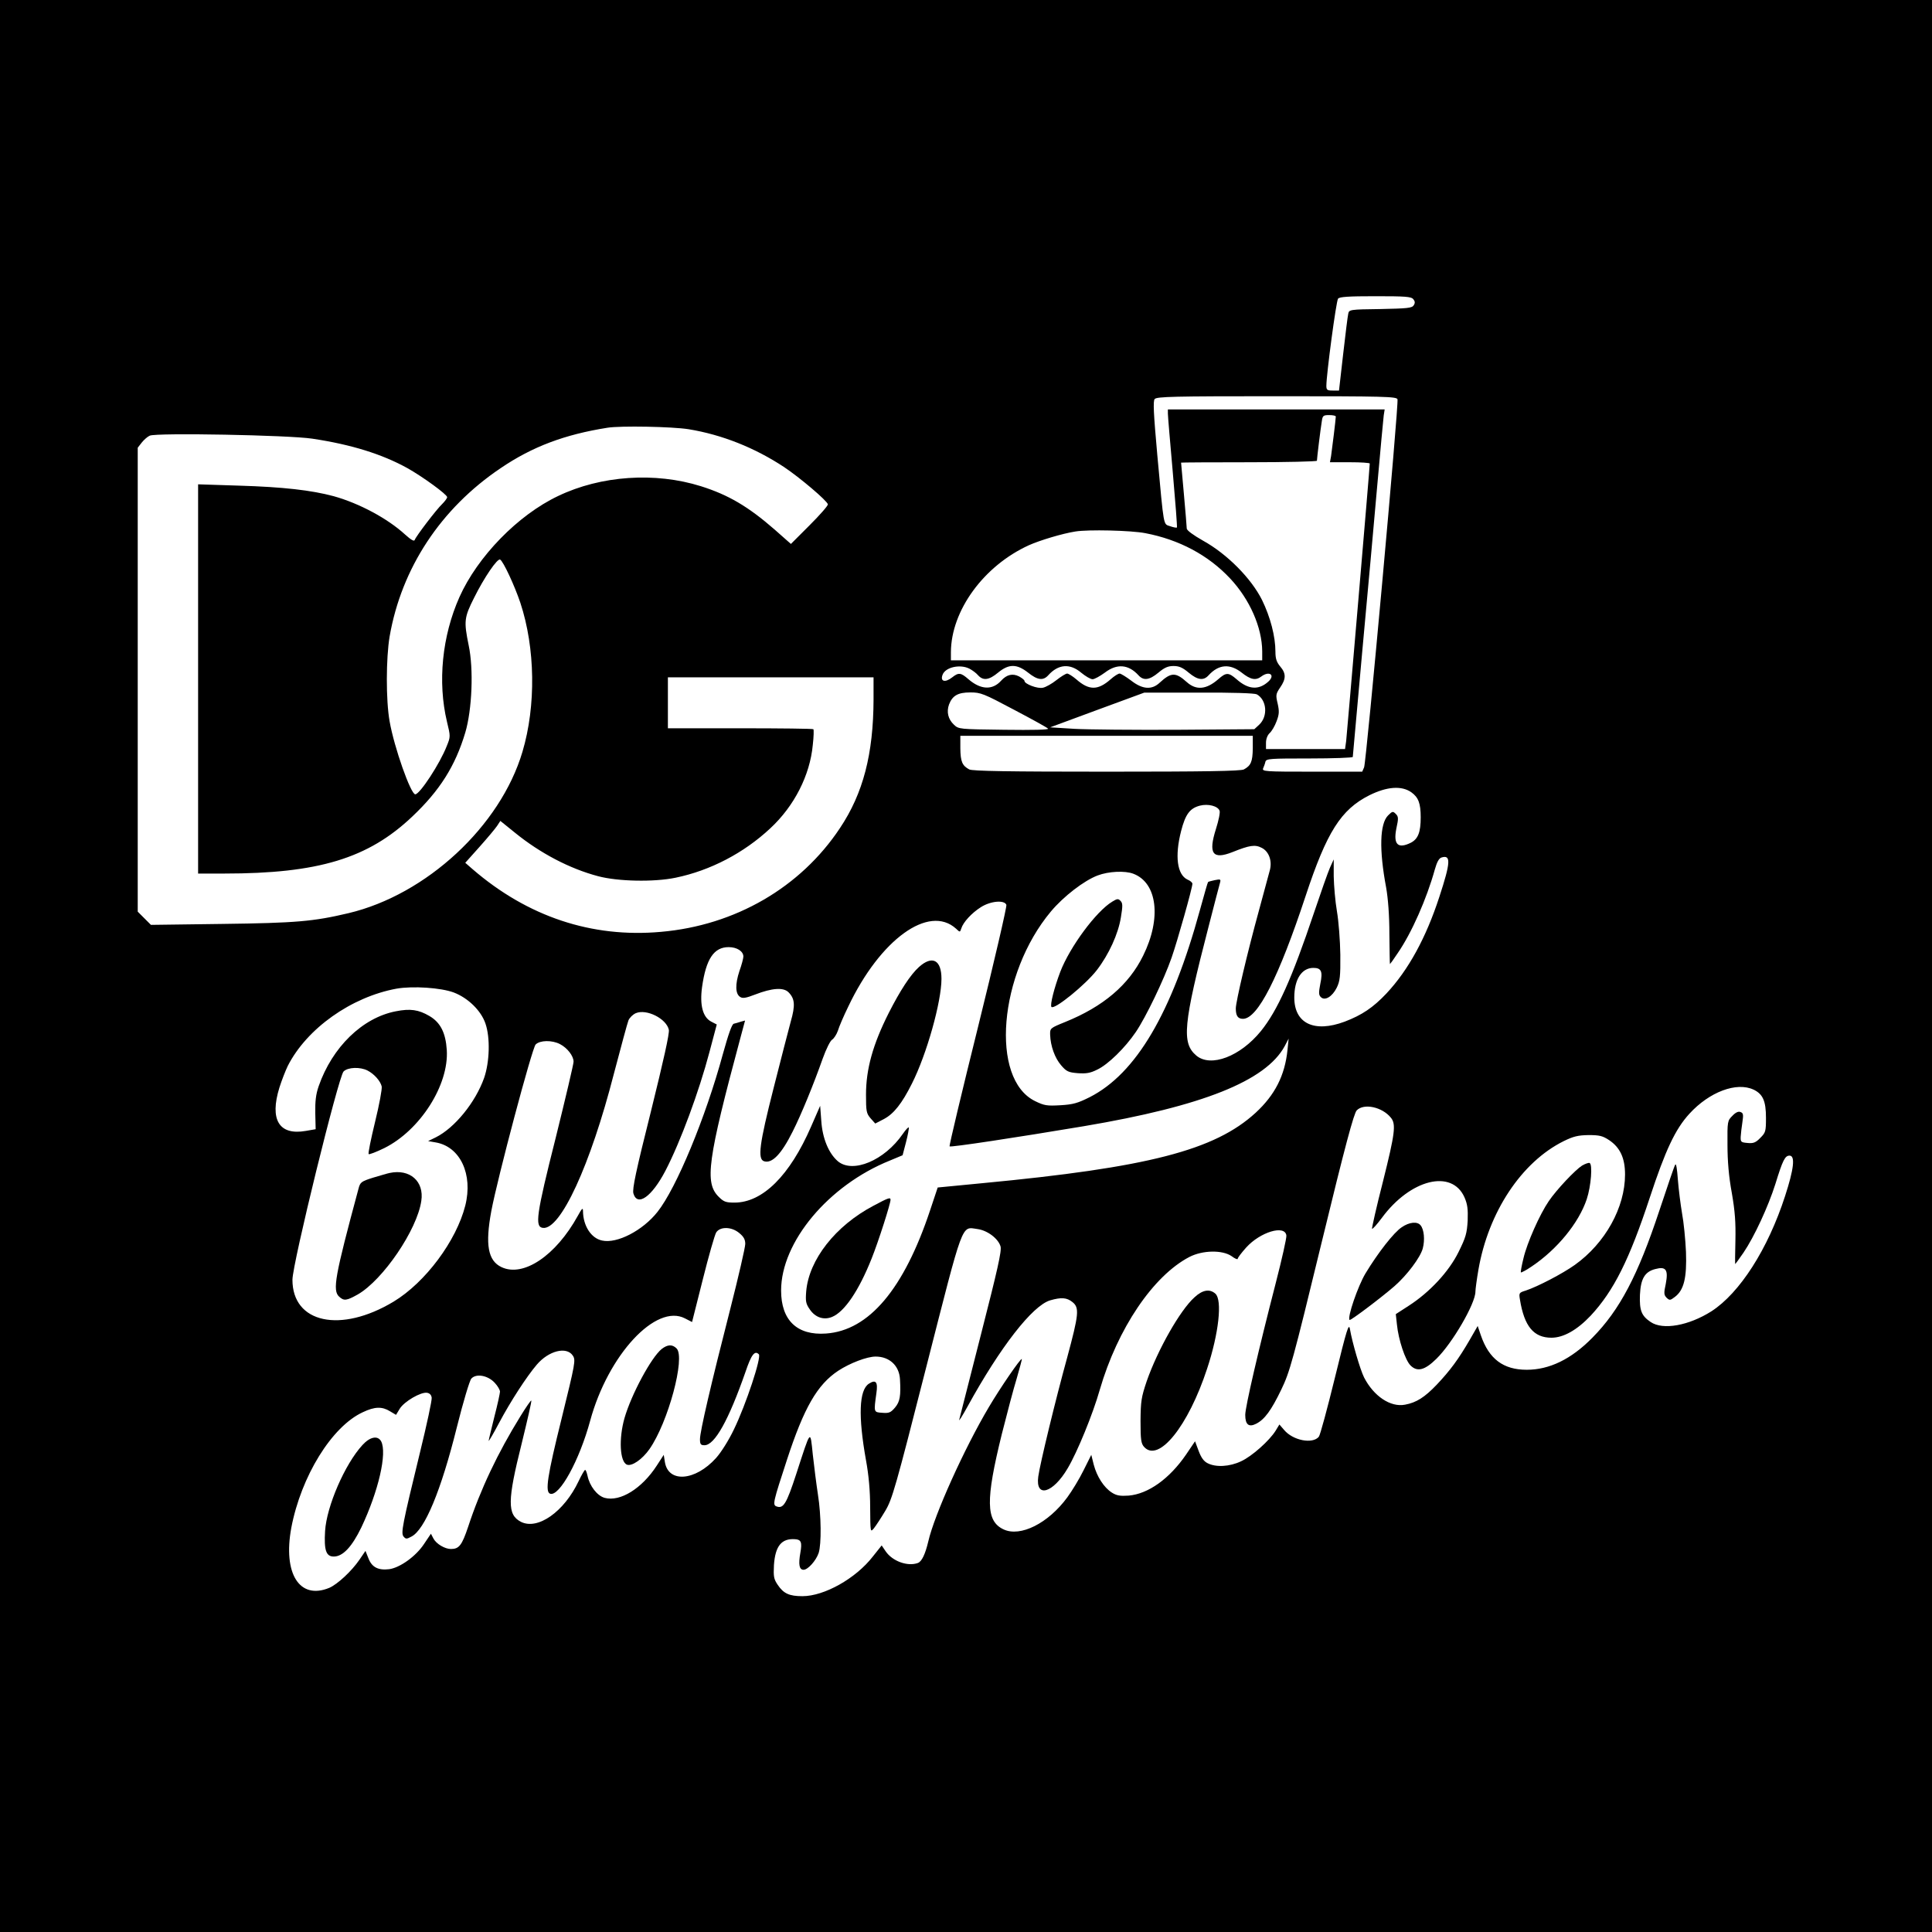 <?xml version="1.0" standalone="no"?>
<!DOCTYPE svg PUBLIC "-//W3C//DTD SVG 20010904//EN"
 "http://www.w3.org/TR/2001/REC-SVG-20010904/DTD/svg10.dtd">
<svg version="1.0" xmlns="http://www.w3.org/2000/svg"
 width="1024pt" height="1024pt" viewBox="0 0 1024 1024"
 preserveAspectRatio="xMidYMid meet">
<g transform="translate(0,1024) scale(0.1,-0.1)"
fill="#000000" stroke="none">
<path d="M0 5120 l0 -5120 5120 0 5120 0 0 5120 0 5120 -5120 0 -5120 0 0
-5120z m7491 3534 c9 -11 10 -20 2 -32 -9 -15 -34 -17 -176 -20 -163 -2 -167
-3 -171 -25 -3 -12 -15 -109 -27 -214 l-22 -193 -34 0 c-28 0 -33 3 -33 25 0
60 52 450 62 462 8 10 56 13 198 13 159 0 190 -2 201 -16z m-84 -530 c8 -21
-165 -1921 -177 -1951 l-10 -23 -266 0 c-250 0 -266 1 -259 18 4 9 10 25 12
35 5 16 25 17 234 17 126 0 229 4 229 8 0 4 23 255 50 557 28 303 64 701 80
885 16 184 32 350 34 368 l5 32 -575 0 -574 0 0 -22 c0 -13 12 -153 26 -311
14 -159 24 -290 22 -293 -3 -2 -19 1 -36 7 -37 13 -32 -14 -68 377 -20 223
-23 286 -14 297 11 13 102 15 647 15 575 0 634 -2 640 -16z m-327 -92 c0 -13
-20 -175 -25 -209 l-6 -33 106 0 c58 0 105 -3 105 -7 0 -22 -121 -1434 -125
-1470 l-6 -43 -210 0 -209 0 0 33 c0 21 8 41 20 52 10 9 27 37 36 62 14 37 15
52 6 93 -11 46 -10 52 13 86 32 46 32 75 0 112 -19 23 -25 41 -25 78 0 81 -27
184 -71 274 -57 114 -184 243 -312 314 -53 30 -87 55 -87 65 0 9 -7 90 -15
181 -8 91 -15 166 -15 168 0 1 162 2 360 2 198 0 360 4 360 8 0 12 19 169 26
210 4 29 8 32 39 32 19 0 35 -3 35 -8z m-3430 -67 c177 -29 350 -98 505 -200
84 -56 228 -178 233 -198 1 -7 -42 -56 -97 -111 l-99 -99 -86 76 c-140 122
-245 184 -391 230 -242 76 -530 57 -757 -52 -213 -101 -427 -321 -523 -536
-92 -207 -116 -450 -66 -660 19 -78 19 -80 -1 -129 -36 -93 -143 -256 -167
-256 -24 0 -112 249 -136 387 -20 112 -19 335 0 449 63 363 271 679 589 893
168 114 339 178 566 214 69 11 343 6 430 -8z m-1995 -50 c207 -31 370 -82 504
-156 82 -46 211 -140 211 -154 0 -6 -12 -22 -26 -36 -30 -28 -139 -171 -146
-191 -3 -9 -20 1 -51 29 -93 85 -242 165 -378 203 -119 32 -269 49 -501 56
l-218 7 0 -1031 0 -1032 139 0 c498 0 762 80 996 302 146 138 228 268 281 445
36 121 45 337 18 463 -26 128 -24 147 29 252 53 107 124 211 138 202 17 -10
76 -137 107 -229 79 -239 84 -545 11 -790 -117 -394 -509 -757 -922 -855 -186
-44 -278 -52 -669 -57 l-378 -5 -35 35 -35 35 0 1230 0 1229 21 27 c12 15 31
32 43 37 37 16 735 3 861 -16z m4416 -501 c178 -34 333 -116 449 -240 104
-111 169 -259 170 -386 l0 -48 -825 0 -825 0 0 43 c1 221 174 458 413 567 58
26 177 62 247 73 67 11 294 6 371 -9z m-933 -718 c15 -8 36 -23 46 -35 27 -30
58 -26 106 14 57 47 99 47 159 0 50 -40 80 -44 107 -14 53 59 115 64 174 14
23 -19 50 -35 61 -35 10 0 39 16 65 35 64 49 125 44 178 -14 27 -30 58 -26
106 14 32 27 51 35 80 35 29 0 48 -8 80 -35 48 -40 79 -44 106 -14 53 58 113
63 175 14 48 -38 75 -43 105 -20 42 31 75 7 36 -28 -51 -46 -106 -42 -168 13
-43 37 -55 37 -97 0 -63 -55 -117 -60 -167 -15 -59 53 -83 52 -143 -3 -42 -40
-92 -36 -152 11 -27 20 -54 37 -61 37 -7 0 -28 -13 -47 -30 -68 -60 -115 -60
-183 0 -19 16 -41 30 -48 30 -7 0 -33 -16 -57 -35 -24 -19 -56 -37 -71 -40
-28 -7 -98 20 -98 36 0 5 -13 15 -29 24 -34 17 -65 10 -95 -23 -46 -51 -108
-48 -173 8 -40 35 -52 37 -86 10 -38 -30 -65 -22 -51 14 15 40 93 57 142 32z
m-508 -163 c-1 -290 -55 -498 -178 -682 -209 -315 -556 -516 -949 -550 -367
-33 -707 81 -998 332 l-39 34 76 85 c41 46 83 96 93 111 l17 26 78 -63 c133
-108 289 -190 440 -230 105 -28 296 -32 411 -8 184 38 362 131 502 262 127
118 210 281 225 442 5 43 6 81 3 83 -2 3 -177 5 -388 5 l-383 0 0 135 0 135
545 0 545 0 0 -117z m743 -54 c95 -50 177 -95 182 -101 6 -6 -81 -8 -232 -6
-238 3 -242 3 -267 27 -31 29 -40 68 -26 107 18 47 47 64 113 64 55 0 70 -6
230 -91z m1288 81 c53 -29 61 -116 13 -161 l-26 -24 -411 -3 c-227 -1 -470 1
-542 5 l-129 8 249 92 250 92 288 0 c180 1 296 -3 308 -9z m-21 -287 c-1 -70
-10 -91 -47 -111 -16 -9 -210 -12 -728 -12 -518 0 -712 3 -728 12 -37 20 -46
41 -47 111 l0 67 775 0 775 0 0 -67z m840 -232 c38 -27 50 -59 50 -133 0 -79
-14 -114 -51 -134 -70 -35 -95 -10 -78 75 12 54 11 63 -3 77 -15 15 -18 15
-41 -8 -44 -44 -48 -182 -10 -383 10 -58 17 -145 17 -247 1 -87 2 -158 3 -158
1 0 20 26 41 58 74 107 154 289 197 444 11 39 22 59 35 63 51 16 49 -25 -11
-208 -71 -218 -164 -388 -281 -513 -70 -74 -129 -114 -221 -149 -161 -60 -267
-10 -267 128 0 96 39 157 101 157 42 0 51 -18 37 -84 -9 -47 -9 -60 3 -71 21
-21 60 2 84 50 17 35 20 59 19 175 -1 74 -9 178 -18 230 -9 52 -16 136 -17
185 l0 90 -20 -44 c-11 -25 -49 -133 -85 -240 -117 -348 -193 -517 -281 -626
-109 -134 -265 -194 -342 -130 -79 67 -70 164 65 685 30 118 58 223 61 234 4
16 1 17 -29 11 -18 -4 -34 -8 -35 -10 -2 -1 -21 -68 -43 -148 -150 -548 -339
-867 -584 -992 -64 -32 -88 -39 -156 -43 -71 -4 -85 -2 -134 22 -239 117 -193
674 84 1005 67 80 176 164 248 191 58 22 145 26 189 9 127 -48 150 -236 52
-434 -76 -155 -211 -270 -414 -352 -79 -32 -80 -33 -79 -68 2 -59 25 -123 58
-161 28 -33 39 -38 88 -42 45 -3 66 0 104 19 57 27 147 115 204 199 53 78 149
277 190 395 31 89 110 369 110 391 0 6 -11 16 -26 22 -55 26 -68 124 -34 257
23 89 46 121 100 135 43 11 95 -2 104 -27 4 -8 -5 -52 -19 -96 -42 -132 -18
-165 88 -123 90 36 119 41 155 22 37 -19 55 -67 43 -116 -5 -19 -32 -119 -60
-222 -58 -211 -121 -477 -121 -513 0 -39 11 -55 38 -55 78 0 190 221 332 651
112 339 187 458 338 534 93 46 170 52 222 16z m-2146 -597 c3 -9 -64 -299
-150 -646 -86 -346 -154 -631 -151 -634 5 -6 354 47 712 107 629 106 964 240
1064 424 l21 40 -6 -60 c-14 -136 -67 -239 -169 -333 -217 -199 -572 -290
-1447 -373 l-238 -23 -40 -120 c-139 -418 -324 -638 -552 -654 -153 -11 -238
70 -238 228 0 257 251 558 577 689 l67 28 18 69 c10 38 16 73 15 78 -2 4 -16
-11 -32 -34 -97 -141 -265 -211 -344 -145 -49 42 -82 122 -88 214 l-6 80 -48
-110 c-113 -260 -257 -403 -406 -403 -46 0 -57 4 -84 31 -75 74 -59 194 115
841 l25 93 -22 -6 c-12 -4 -29 -9 -38 -11 -10 -3 -28 -54 -58 -162 -91 -335
-246 -709 -346 -835 -78 -99 -215 -170 -294 -152 -58 12 -100 78 -101 155 0
21 -5 17 -28 -25 -116 -210 -288 -326 -404 -271 -72 34 -87 119 -54 297 33
176 216 864 235 883 23 23 87 24 129 2 39 -20 72 -63 72 -93 0 -13 -43 -195
-95 -405 -103 -408 -111 -470 -68 -476 93 -13 252 331 377 818 37 140 71 267
77 282 6 14 23 31 39 38 57 24 162 -29 175 -88 4 -19 -28 -162 -95 -433 -80
-318 -99 -410 -93 -434 21 -73 98 -18 170 120 80 154 178 420 233 628 l39 147
-29 15 c-45 23 -62 87 -49 183 21 150 63 212 141 212 44 0 78 -22 78 -50 0 -9
-9 -44 -21 -77 -23 -70 -22 -121 4 -137 13 -9 31 -6 80 13 88 34 149 39 176
12 34 -34 37 -69 12 -156 -12 -44 -53 -203 -91 -353 -75 -295 -86 -376 -50
-387 42 -13 91 37 151 157 46 91 111 250 159 386 19 53 41 97 51 102 9 6 23
27 30 47 6 21 31 79 55 128 169 356 427 543 571 413 21 -20 21 -20 28 1 10 33
55 82 104 113 52 33 125 39 135 12z m-2930 -464 c77 -29 146 -97 169 -165 26
-75 22 -204 -7 -288 -46 -130 -156 -265 -256 -315 l-41 -20 40 -7 c130 -22
199 -169 157 -335 -47 -186 -211 -407 -380 -509 -281 -169 -536 -114 -536 116
0 85 244 1077 271 1104 23 23 88 25 127 5 35 -18 68 -55 75 -84 3 -13 -13 -98
-35 -188 -22 -91 -38 -168 -34 -171 3 -3 40 11 83 32 189 94 343 334 331 520
-6 92 -34 146 -92 180 -58 34 -102 40 -178 25 -177 -34 -337 -190 -409 -397
-15 -43 -19 -80 -18 -143 l2 -85 -52 -9 c-142 -25 -193 59 -140 230 12 38 32
89 44 114 101 199 337 366 577 410 87 15 234 5 302 -20z m6890 -515 c50 -24
66 -61 66 -150 0 -72 -2 -78 -30 -106 -24 -25 -37 -30 -67 -27 -35 3 -38 5
-37 33 1 17 5 51 9 77 6 40 5 49 -10 54 -11 5 -26 -2 -43 -20 -26 -26 -27 -29
-26 -154 0 -85 7 -169 23 -255 17 -98 21 -156 19 -252 -2 -69 -2 -125 -1 -125
1 0 21 28 44 61 57 84 131 244 169 364 39 127 51 150 75 150 31 0 23 -71 -24
-215 -91 -281 -240 -513 -390 -610 -120 -76 -257 -101 -322 -57 -49 33 -60 61
-57 144 4 86 26 123 82 137 56 15 69 -4 55 -78 -11 -50 -10 -59 4 -74 16 -15
19 -15 44 4 48 36 64 101 59 239 -3 66 -12 158 -21 205 -8 47 -18 127 -22 178
-4 56 -9 88 -14 79 -5 -7 -42 -117 -84 -243 -114 -344 -210 -527 -355 -674
-112 -114 -228 -170 -348 -170 -124 0 -200 57 -243 182 l-17 50 -42 -73 c-59
-102 -104 -163 -175 -238 -64 -67 -108 -95 -168 -106 -77 -15 -166 45 -217
144 -21 42 -63 186 -75 256 -6 35 -16 4 -80 -258 -40 -163 -78 -304 -85 -312
-33 -40 -137 -20 -184 36 l-25 29 -20 -33 c-33 -53 -126 -136 -183 -162 -61
-29 -134 -33 -178 -10 -20 10 -34 30 -47 65 l-19 51 -48 -71 c-88 -128 -200
-208 -304 -217 -45 -3 -64 0 -89 16 -42 27 -79 84 -96 148 l-13 52 -41 -82
c-22 -45 -61 -109 -86 -143 -101 -138 -249 -212 -338 -170 -94 44 -96 154 -9
506 27 107 62 240 79 295 16 55 28 101 27 102 -6 6 -116 -155 -175 -255 -130
-219 -289 -571 -321 -712 -16 -67 -34 -106 -55 -114 -54 -20 -135 9 -171 62
l-21 31 -47 -59 c-90 -116 -257 -210 -373 -210 -70 0 -100 14 -131 60 -21 31
-23 44 -20 105 7 101 40 142 112 137 32 -2 38 -16 28 -72 -11 -62 -6 -90 17
-90 23 0 66 48 80 89 15 47 14 198 -4 311 -8 52 -20 147 -27 210 -14 135 -9
140 -88 -103 -52 -159 -68 -185 -105 -171 -21 8 -17 24 56 247 90 275 160 398
272 472 61 40 152 75 198 75 73 0 125 -48 129 -120 5 -89 0 -119 -26 -150 -23
-27 -32 -31 -68 -28 -46 3 -45 2 -31 104 9 60 -3 74 -40 50 -52 -34 -57 -172
-15 -406 14 -76 22 -161 22 -249 1 -134 1 -134 20 -111 11 14 38 55 60 92 37
62 54 121 218 765 199 779 184 741 270 729 54 -7 111 -51 123 -92 7 -23 -16
-124 -103 -464 -61 -239 -113 -444 -116 -455 -3 -11 17 21 44 70 173 315 344
535 438 563 59 17 88 15 118 -9 38 -30 34 -65 -28 -295 -61 -221 -144 -563
-153 -630 -16 -116 78 -89 156 44 51 86 133 286 170 416 94 324 283 604 475
704 70 36 175 38 224 4 17 -13 32 -19 32 -14 0 6 20 32 45 60 74 82 205 122
213 64 2 -12 -24 -127 -57 -255 -90 -349 -161 -654 -161 -696 0 -52 19 -67 58
-47 45 23 80 71 133 181 45 93 61 150 214 780 125 515 171 685 186 700 38 39
135 18 181 -39 28 -34 22 -82 -42 -338 -34 -132 -59 -245 -58 -250 2 -5 25 21
52 57 151 205 371 260 438 109 16 -37 19 -62 17 -123 -4 -68 -10 -89 -48 -166
-51 -104 -153 -214 -265 -286 l-68 -44 6 -55 c8 -81 44 -189 72 -217 36 -36
76 -25 137 35 85 83 207 293 207 356 0 12 7 65 16 117 53 305 228 570 452 681
51 25 75 31 131 32 59 0 75 -4 110 -27 58 -39 84 -95 84 -182 0 -175 -105
-364 -266 -479 -66 -47 -197 -115 -260 -136 -36 -11 -37 -13 -31 -48 23 -142
73 -202 167 -202 64 0 136 41 208 117 122 131 205 297 313 625 83 252 135 363
210 445 106 116 250 170 340 128z m-5375 -761 c23 -19 31 -34 31 -57 0 -18
-36 -174 -80 -347 -103 -402 -160 -648 -160 -688 0 -27 4 -32 24 -32 54 0 128
133 217 388 31 92 49 116 71 94 15 -15 -68 -266 -132 -398 -27 -57 -68 -122
-95 -152 -110 -122 -253 -133 -271 -21 l-6 38 -37 -57 c-79 -122 -194 -193
-276 -171 -40 11 -80 63 -91 117 -4 17 -9 32 -13 31 -3 0 -19 -27 -34 -59 -77
-163 -217 -261 -306 -216 -73 38 -72 112 4 415 30 123 54 226 51 228 -2 2 -28
-35 -58 -84 -120 -194 -212 -388 -277 -586 -33 -98 -48 -117 -91 -117 -32 0
-78 27 -93 56 l-13 25 -37 -55 c-43 -65 -127 -125 -184 -133 -58 -7 -92 10
-110 57 l-16 40 -32 -47 c-41 -60 -116 -130 -160 -149 -158 -65 -246 76 -201
319 52 272 214 536 379 612 63 30 102 31 144 5 l32 -19 20 33 c24 38 111 89
144 84 14 -2 23 -11 25 -26 2 -13 -26 -143 -62 -290 -94 -386 -102 -428 -87
-446 12 -14 16 -14 42 0 70 36 156 241 240 578 34 136 68 249 77 259 26 29 89
17 125 -23 15 -16 27 -37 27 -46 0 -8 -13 -69 -30 -134 -16 -65 -30 -122 -30
-127 0 -4 25 38 55 95 61 115 147 247 200 309 63 74 158 98 191 48 16 -24 13
-39 -60 -336 -75 -302 -88 -387 -60 -396 49 -16 155 177 212 387 95 349 349
623 503 542 l37 -19 57 226 c31 124 63 236 71 249 21 32 82 31 123 -4z"/>
<path d="M5895 5461 c-85 -51 -224 -239 -275 -371 -32 -84 -56 -178 -47 -187
16 -16 182 119 241 196 63 82 113 191 127 279 10 61 10 75 -2 87 -12 13 -18
12 -44 -4z"/>
<path d="M4870 5114 c-45 -41 -99 -124 -159 -242 -85 -168 -121 -299 -121
-434 0 -88 2 -99 24 -125 l25 -28 46 24 c52 27 96 83 148 187 79 156 157 435
157 556 0 101 -49 126 -120 62z"/>
<path d="M4629 3849 c-201 -106 -342 -286 -356 -454 -4 -52 -2 -65 19 -95 29
-43 74 -58 118 -40 66 27 142 139 210 310 36 90 100 290 100 311 0 14 -11 11
-91 -32z"/>
<path d="M2065 4023 c-11 -2 -50 -14 -88 -25 -63 -20 -68 -24 -77 -59 -125
-464 -139 -539 -102 -572 25 -23 39 -21 98 12 134 77 315 343 337 496 16 104
-61 171 -168 148z"/>
<path d="M8385 4062 c-36 -23 -133 -125 -176 -188 -48 -70 -115 -221 -134
-302 -10 -40 -16 -74 -14 -76 2 -2 29 12 58 32 134 90 249 230 291 356 23 69
32 186 15 192 -5 2 -23 -4 -40 -14z"/>
<path d="M7429 3735 c-41 -27 -125 -134 -192 -245 -40 -67 -97 -233 -84 -246
5 -5 169 119 239 180 66 58 136 151 149 199 12 45 7 101 -12 123 -17 21 -60
17 -100 -11z"/>
<path d="M6331 3364 c-76 -68 -195 -278 -253 -444 -29 -86 -32 -106 -33 -211
0 -101 3 -120 19 -138 77 -85 234 110 334 415 62 187 81 363 44 397 -30 27
-68 21 -111 -19z"/>
<path d="M3507 3090 c-55 -44 -161 -241 -197 -366 -31 -109 -25 -232 13 -247
26 -10 81 28 119 82 99 141 192 486 144 534 -23 23 -48 21 -79 -3z"/>
<path d="M1921 2581 c-93 -101 -190 -325 -198 -456 -6 -101 5 -135 46 -135 48
0 96 51 146 154 91 192 138 395 105 457 -18 32 -59 24 -99 -20z"/>
</g>
</svg>
